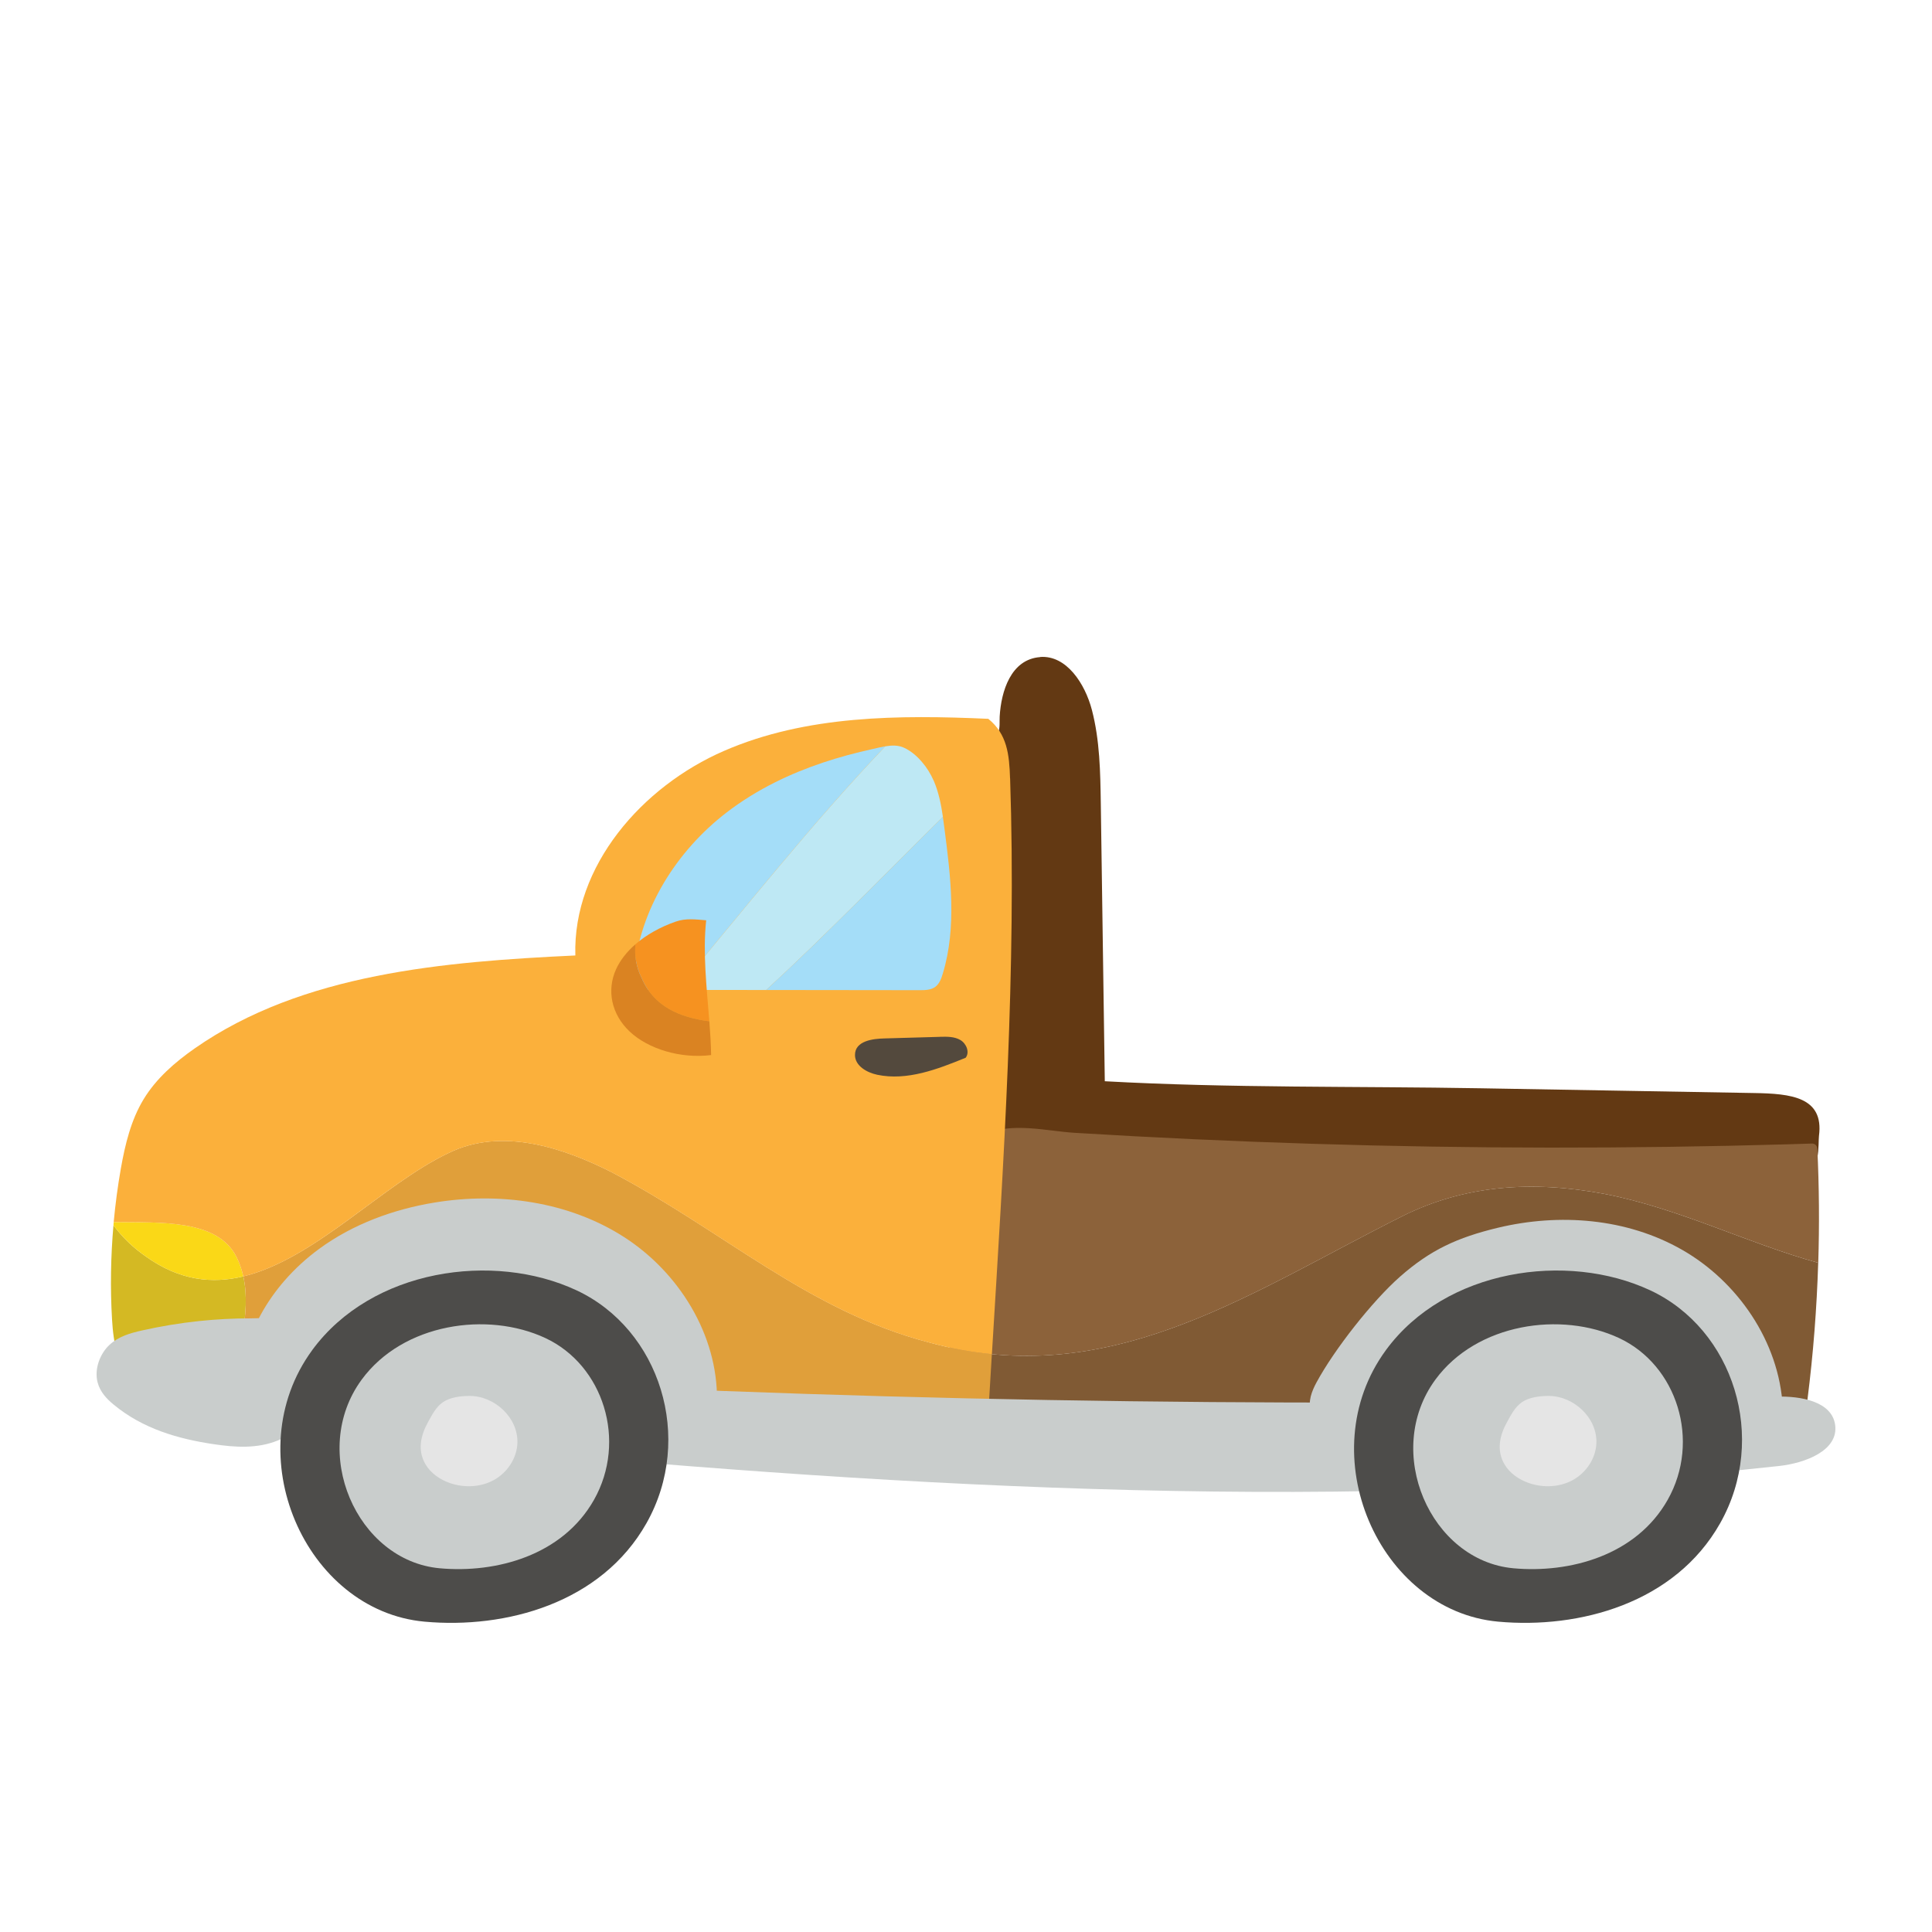 <svg fill="none" height="200" viewBox="0 0 200 200" width="200" xmlns="http://www.w3.org/2000/svg" xmlns:xlink="http://www.w3.org/1999/xlink"><clipPath id="a"><path d="m10 68h180v100h-180z"/></clipPath><path d="m0 0h200v200h-200z" fill="#fff"/><g clip-path="url(#a)"><path d="m107.677 68.011c2.723-.203 4.643 2.757 5.356 5.48.821 3.144.874 6.441.922 9.702.139 9.578.278 19.159.413 28.737 12.939.714 25.991.503 38.949.729 9.428.165 18.861.326 28.289.492 3.758.063 7.22.394 6.695 4.424-.105.793.214 3.955-1.733 3.982-2.618.037-6.841.247-9.443-.057-2.899-.342-5.945-.056-8.881-.075-3.215-.019-6.425-.079-9.635-.173-2.806-.082-5.607-.195-8.409-.338-3.735-.188-7.471-.428-11.199-.717s-7.456-.631-11.176-1.026c-1.861-.195-3.721-.405-5.577-.627-.844-.101-1.665-.263-2.509-.312-.938-.056-1.879-.108-2.817-.165-3.754-.218-7.508-.439-11.263-.657-.45-.026-.915-.056-1.323-.248-.604-.285-.994-.879-1.283-1.48-.945-1.987-1.039-4.259-1.08-6.46-.143-8.094.24-16.185.622-24.271.042-.856.083-1.713.128-2.569.101-1.863.225-3.722.431-5.578.041-.357.094-.684.206-1.022.173-.522.098-1.078.128-1.623.15-2.573 1.144-5.912 4.193-6.137z" fill="#633913"/><path d="m145.118 125.921c-15.238 7.633-29.186 17.417-46.821 13.571.03 3.448.139 7.745.458 7.764 28.027 1.862 56.174 3.722 84.175 1.476 1.118-.091 2.333-.229 3.128-1.022.743-.74.927-1.859 1.058-2.903.593-4.673.956-9.375 1.103-14.082-7.355-2.024-14.365-5.637-22.143-7.136-7.452-1.401-14.439-.932-20.962 2.332z" fill="#805a34"/><path d="m188.125 118.891c-.015-.293-.263-.523-.555-.511-.848.026-1.695.052-2.543.079-8.187.236-16.382.349-24.573.341-8.191-.007-16.386-.139-24.573-.394-8.225-.255-16.442-.635-24.656-1.138-2.783-.169-6.649-1.161-9.271.199-2.085 1.082-2.554 3.602-2.824 5.724-.518 4.019-.776 8.079-.833 12.132-.004.383-.015 2.13.004 4.173 17.631 3.846 31.579-5.938 46.821-13.57 6.522-3.264 13.509-3.734 20.961-2.333 7.779 1.499 14.792 5.112 22.143 7.136.124-3.943.094-7.891-.097-11.835z" fill="#8c623a"/><path d="m15.168 130.121c-1.388-.947-2.513-2.055-3.424-3.279-.281 3.241-.338 6.501-.146 9.75.142 2.408.563 5.086 2.483 6.54 1.331 1.01 3.094 1.19 4.759 1.329 1.654.139 3.308.271 4.962.398.679-4.398 2.262-8.822 1.384-12.725-3.259.785-6.593.413-10.018-2.013z" fill="#d4b923"/><path d="m11.77 126.5c-.011.113-.015.229-.026.342.911 1.224 2.037 2.329 3.424 3.279 3.421 2.426 6.755 2.798 10.018 2.013-.154-.687-.375-1.36-.701-2.013-1.954-3.914-7.842-3.557-12.714-3.617z" fill="#fad817"/><path d="m63.144 121.257c-4.658-2.333-11.18-4.665-16.768-1.867-6.788 3.238-13.798 10.964-21.19 12.74.878 3.907-.705 8.327-1.384 12.726 26.092 2.032 52.274 2.884 78.441 2.558.139-2.404.285-4.819.435-7.238-2.104-.207-4.253-.59-6.466-1.198-12.575-3.264-21.426-11.663-33.072-17.725z" fill="#e09f3a"/><path d="m104.561 80.579c-.083-2.513-.304-4.575-2.251-6.167-9.256-.413-18.846-.376-27.344 3.313-8.502 3.688-15.677 11.91-15.407 21.184-13.562.642-28.256 1.841-39.395 9.616-2.055 1.435-3.99 3.117-5.292 5.258-1.316 2.167-1.92 4.688-2.363 7.189-.323 1.833-.566 3.677-.739 5.533 4.872.06 10.76-.297 12.714 3.617.326.653.548 1.326.701 2.013 7.392-1.78 14.402-9.506 21.19-12.74 5.588-2.798 12.11-.466 16.768 1.866 11.645 6.063 20.493 14.461 33.072 17.725 2.213.609 4.362.995 6.466 1.198 1.207-19.764 2.546-39.93 1.886-59.604z" fill="#fbb03b"/><g fill="#c9cdcc"><path d="m183.92 144.577c2.468-.067 5.716.481 6.054 2.93.367 2.656-3.109 3.951-5.768 4.248-11.106 1.228-22.263 1.991-33.428 2.378-11.166.386-22.342.394-33.511.12s-22.304-.827-33.439-1.57c-11.135-.744-22.289-1.675-33.42-2.701-5.599-.518-11.195-1.059-16.795-1.611-2.76-.274-5.521-.548-8.285-.826-1.361-.139-2.727-.275-4.088-.414-.664-.067-1.553-.03-1.98-.653-.694-1.01.326-2.517.971-3.26 1.043-1.202 2.378-1.931 3.975-1.893 5.599.131 11.229.732 16.825 1.055 11.248.65 22.503 1.187 33.765 1.611 11.225.425 22.454.737 33.683.936 11.229.199 22.461.285 33.694.263 11.233-.027 22.465-.162 33.694-.41 2.686-.06 5.367-.124 8.052-.199z"/><path d="m33.035 129.283c3.495-2.558 7.673-4.094 11.949-4.796 6.695-1.101 13.866-.109 19.581 3.549 5.716 3.659 9.748 10.156 9.657 16.951-.004.387-.026.778-.169 1.138-.446 1.116-1.92 1.45-3.083 1.157-1.163-.293-2.16-1.025-3.278-1.469-1.215-.48-2.535-.601-3.837-.706-8.202-.668-16.438-.901-24.667-.695-4.099.102-8.303.297-12.197-.987-1.2-.399-2.449-1.033-2.914-2.299-.334-.909.233-1.555.844-2.164.383-.379.769-.751 1.095-1.179.409-.53.671-1.131.99-1.713.686-1.25 1.511-2.422 2.449-3.5 1.065-1.225 2.269-2.325 3.578-3.283z"/><path d="m144.934 132.156c3.151-2.772 5.934-4.049 10.115-5.056 6.369-1.528 13.333-1.006 19.075 2.276 5.746 3.279 10.059 9.503 10.427 16.287.022.383.03.777-.087 1.145-.356 1.142-1.751 1.57-2.888 1.352-1.136-.218-2.149-.886-3.251-1.25-1.2-.399-2.479-.436-3.739-.459-7.936-.135-15.876.166-23.778.902-3.938.368-8.281 1.897-12.114.864-1.137-.308-2.532-.906-2.975-2.149-.348-.98.079-2.058.567-2.963 1.845-3.411 5.775-8.418 8.645-10.945z"/></g><path d="m143.475 139.759s-.011.015-.015.019c-7.853 10.731-.72 26.964 11.631 28.095 8.401.766 18.294-1.897 22.979-10.19 4.973-8.801 1.399-20.08-7.25-24.114-8.607-4.015-21.186-2.205-27.348 6.19z" fill="#4d4c4a"/><path d="m148.595 142.812s-.008.008-.011.015c-5.457 7.456-.499 18.735 8.082 19.52 5.839.534 12.71-1.318 15.969-7.08 3.458-6.115.972-13.953-5.037-16.755-5.982-2.791-14.72-1.533-19.003 4.3z" fill="#c9cdcc"/><path d="m90.339 77.537c-3.473.762-6.897 1.844-10.111 3.452-1.766.883-3.465 1.927-5.048 3.147-5.097 3.929-9.016 9.983-9.571 16.752-.03.368-.041.773.154 1.081.289.451.874.496 1.38.5h2.918c7.062-8.451 13.989-17.221 21.584-25.214-.446.075-.885.188-1.305.282z" fill="#a4ddf8"/><path d="m96.651 80.808c-.596-1.371-1.71-2.753-3.015-3.38-.63-.304-1.316-.282-1.992-.169-7.598 7.993-14.522 16.763-21.584 25.215 3.087 0 6.173.007 9.26.011 6.218-5.736 12.193-11.899 18.291-17.92-.188-1.292-.443-2.573-.956-3.756z" fill="#bee8f4"/><path d="m97.607 84.564c-6.098 6.021-12.069 12.184-18.291 17.919 5.307.008 10.617.012 15.924.019.566 0 1.178-.015 1.628-.379.39-.316.581-.834.731-1.337 1.459-4.797.818-10.033.165-15.058-.049-.387-.101-.777-.158-1.164z" fill="#a4ddf8"/><path d="m14.677 137.734c-1.174.267-2.378.594-3.338 1.48-.96.887-1.605 2.476-1.234 3.895.263 1.003.96 1.721 1.665 2.299 3.038 2.517 6.706 3.549 10.325 4.09 2.228.335 4.538.489 6.672-.383 2.134-.871 4.069-2.978 4.493-5.743.439-2.858-1.369-6.246-3.687-6.776-1.174-.27-2.483-.12-3.668-.12-1.766 0-3.529.094-5.288.278-1.992.21-3.972.537-5.937.98z" fill="#c9cdcc"/><path d="m32.327 139.759s-.011.015-.015.019c-7.854 10.731-.72 26.964 11.63 28.095 8.401.766 18.295-1.897 22.979-10.19 4.973-8.801 1.399-20.08-7.25-24.114-8.607-4.015-21.186-2.205-27.348 6.19z" fill="#4d4c4a"/><path d="m37.446 142.812s-.007.008-.011.015c-5.457 7.456-.499 18.735 8.082 19.52 5.84.534 12.71-1.318 15.97-7.08 3.458-6.115.971-13.953-5.037-16.755-5.982-2.791-14.721-1.533-19.004 4.3z" fill="#c9cdcc"/><path d="m97.33 107.33c.716-.019 1.478-.03 2.096.338s.979 1.258.54 1.829c-2.925 1.194-6.068 2.411-9.159 1.761-1.084-.229-2.292-.927-2.299-2.035-.015-1.503 1.924-1.694 3.012-1.724 1.935-.053 3.874-.109 5.809-.166z" fill="#53493d"/><path d="m44.058 151.605c.548.916 1.485 1.555 2.494 1.912 1.489.522 3.199.454 4.579-.308 1.38-.763 2.374-2.243 2.43-3.82.094-2.641-2.363-4.872-4.921-4.883-.919 0-2.018.12-2.794.653-.713.492-1.133 1.323-1.538 2.059-.769 1.386-1.114 2.941-.247 4.39z" fill="#e5e5e5"/><path d="m155.755 151.605c.547.916 1.485 1.555 2.494 1.912 1.489.522 3.199.454 4.579-.308 1.38-.763 2.374-2.243 2.43-3.82.094-2.641-2.363-4.872-4.92-4.883-.919 0-2.018.12-2.794.653-.713.492-1.133 1.323-1.538 2.059-.769 1.386-1.114 2.941-.248 4.39z" fill="#e5e5e5"/><path d="m69.944 95.407c-1.598.556-3.034 1.363-4.159 2.34-.116 1.164.064 2.344.619 3.452 1.249 3.005 3.975 4.128 7.025 4.522-.27-3.489-.69-7.083-.326-10.453-1.159-.094-2.112-.225-3.158.139z" fill="#f69220"/><path d="m66.403 101.2c-.551-1.108-.735-2.288-.619-3.452-.889.774-1.586 1.653-2.014 2.599-.971 2.152-.499 4.635 1.418 6.442 1.917 1.806 5.284 2.828 8.427 2.43-.019-1.146-.094-2.318-.184-3.497-3.049-.394-5.776-1.517-7.025-4.522z" fill="#da8322"/></g></svg>
